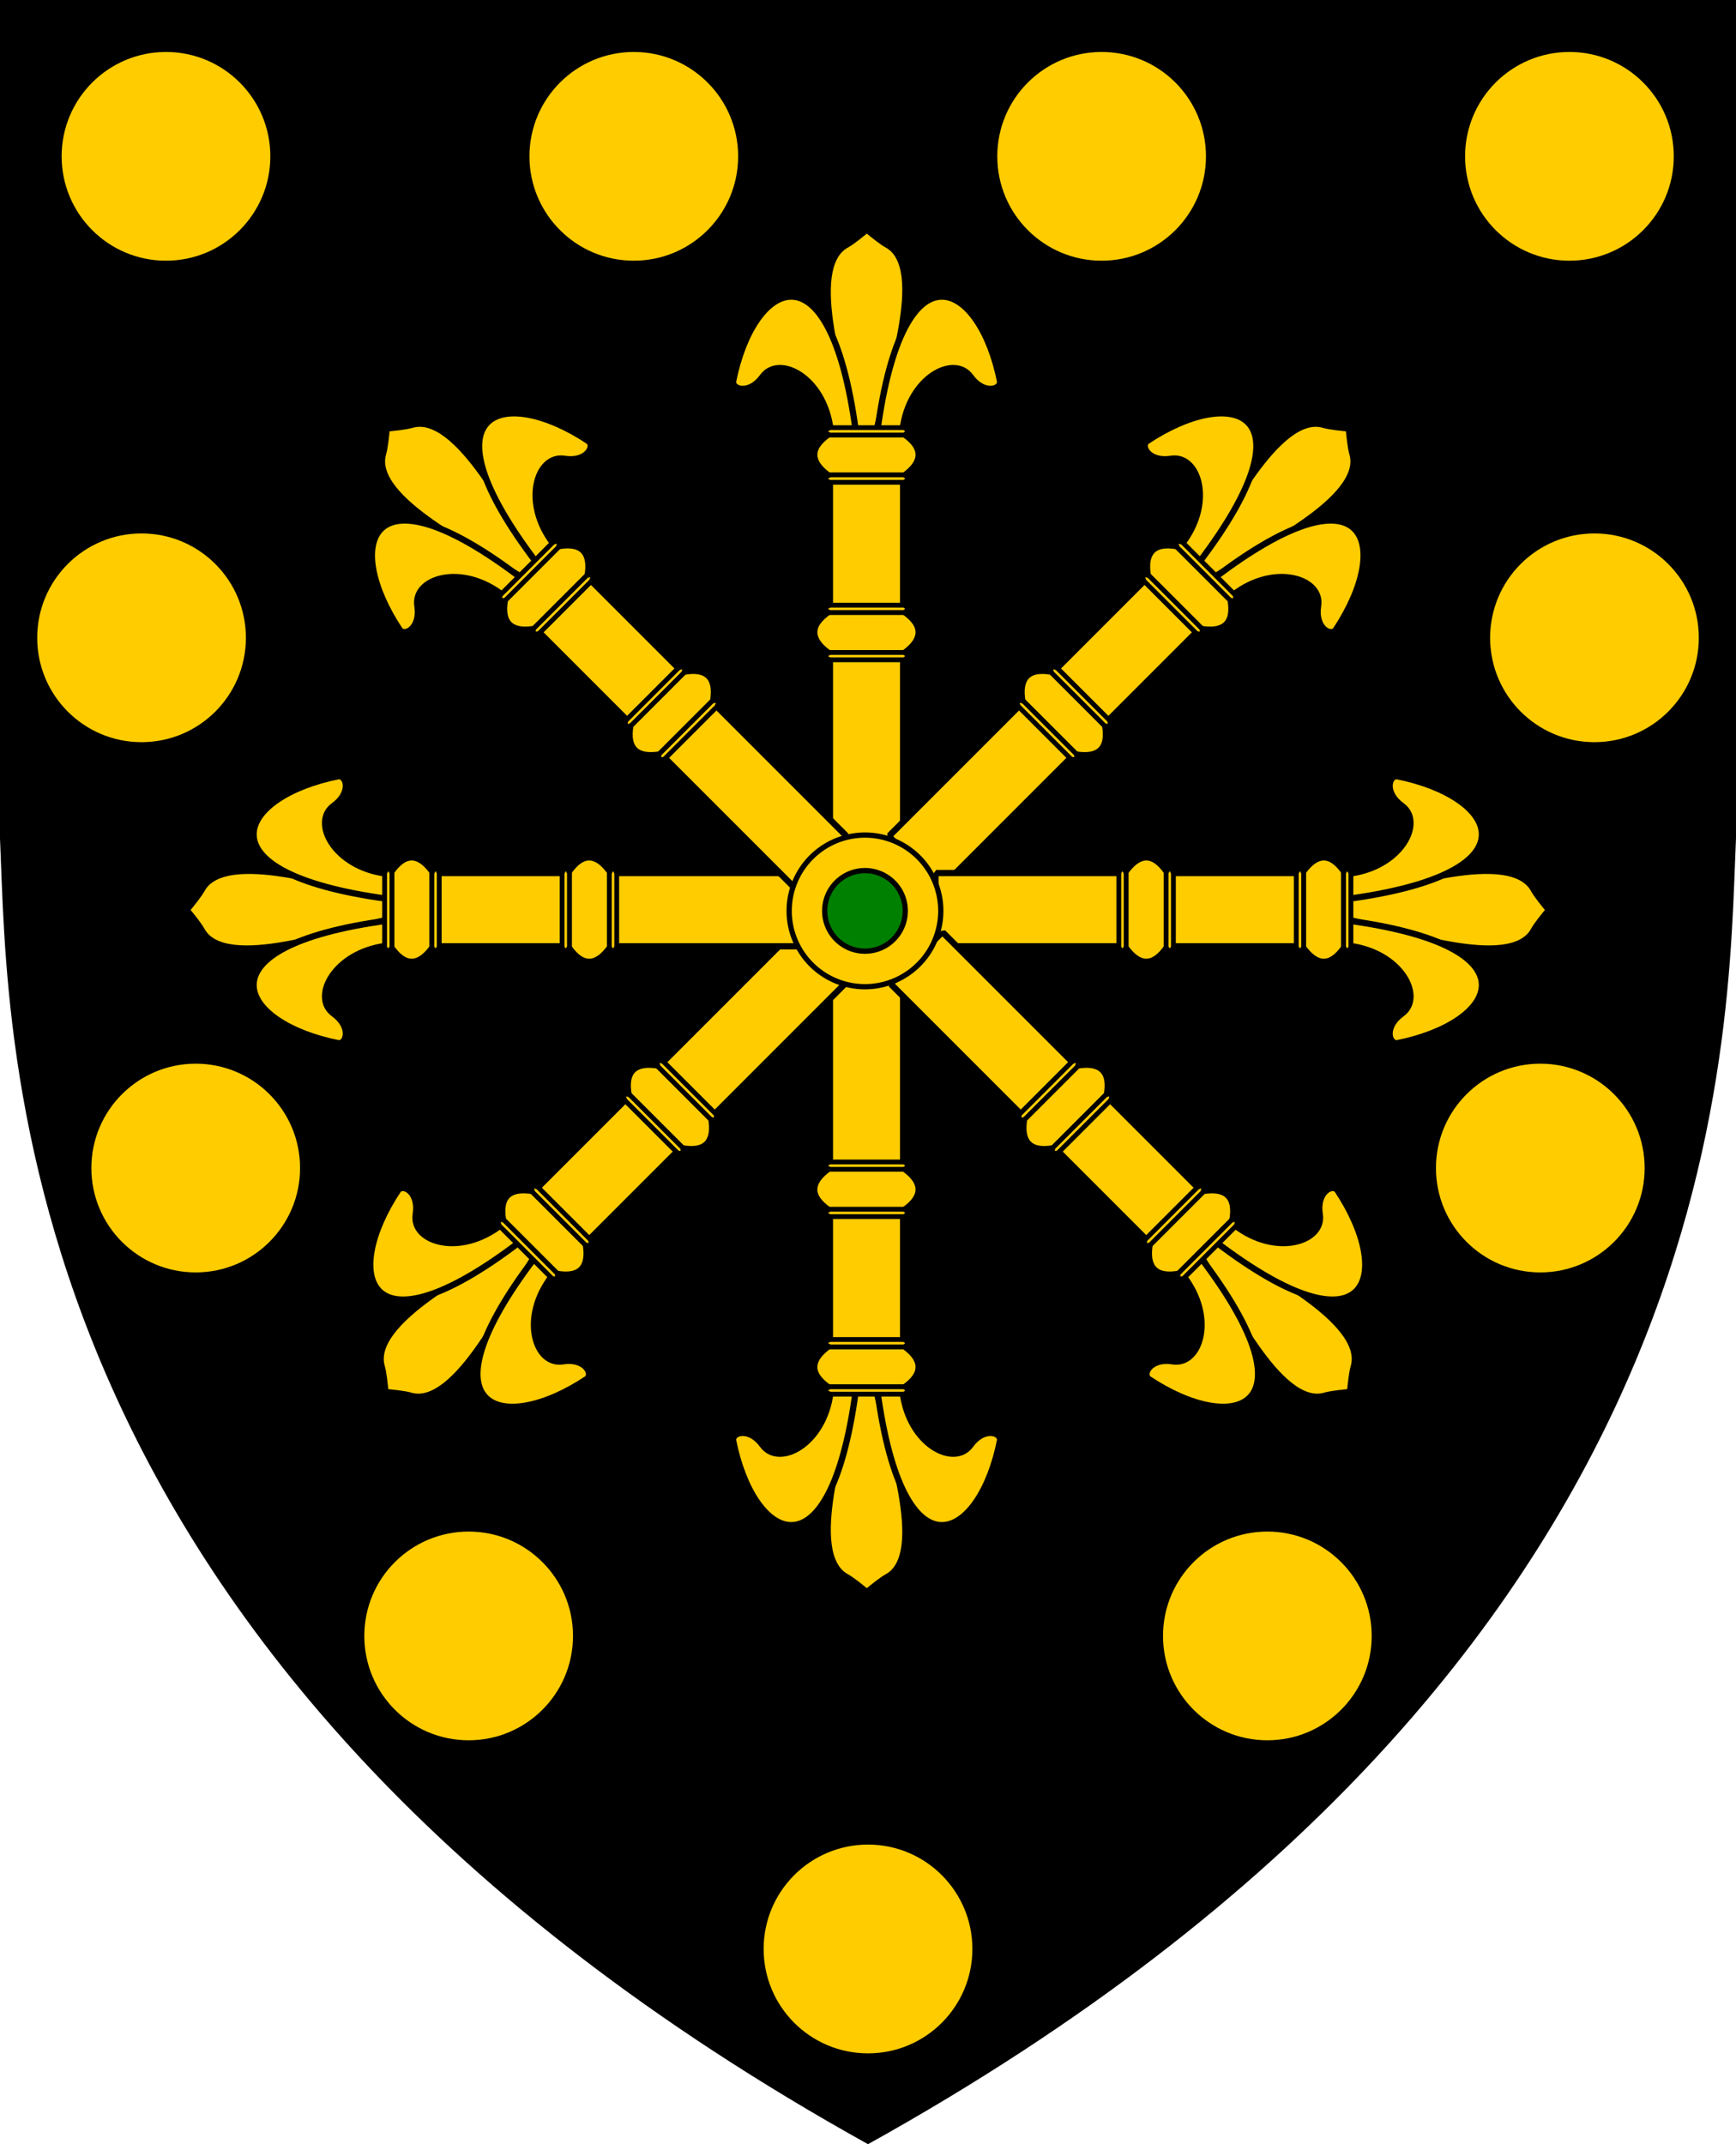 <?xml version="1.0" encoding="UTF-8" standalone="no"?>
<svg
   id="svg9995"
   version="1.1"
   viewBox="0 0 105.833 130.694"
   height="493.963"
   width="400"
   xmlns="http://www.w3.org/2000/svg"
   xmlns:svg="http://www.w3.org/2000/svg"
   xmlns:rdf="http://www.w3.org/1999/02/22-rdf-syntax-ns#"
   xmlns:cc="http://creativecommons.org/ns#"
   xmlns:dc="http://purl.org/dc/elements/1.1/">
  <defs
     id="defs9989">
    <clipPath
       id="clipPath3746-4-70-4-8"
       clipPathUnits="userSpaceOnUse">
      <path
         id="path3748-5-3-2-6"
         d="m 573.844,487.73 v -54.472 h -56.329 -56.329 v 54.472 c 0.588,13.18 -0.138,53.482 56.329,84.94 56.467,-31.458 55.741,-71.76 56.329,-84.94 z"
         style="fill:#000000;fill-opacity:1;stroke:#000000;stroke-width:0.289px;stroke-linecap:butt;stroke-linejoin:miter;stroke-miterlimit:4;stroke-dasharray:none;stroke-opacity:1" />
    </clipPath>
  </defs>
  <g
     style="fill:#008000;fill-opacity:1;stroke-width:4;stroke-miterlimit:4;stroke-dasharray:none"
     transform="matrix(0.136,0,0,0.136,221.501,-432.413)"
     id="g38728-0-6-3" />
  <g
     style="fill:none;fill-opacity:1;stroke-width:1.95;stroke-miterlimit:4;stroke-dasharray:none"
     transform="matrix(0.136,0,0,0.136,221.501,-432.413)"
     id="g38728-0-6-3-0" />
  <g
     id="g3744-0-0-0-8-1"
     clip-path="url(#clipPath3746-4-70-4-8)"
     transform="matrix(0.937,0,0,0.936,-421.927,-407.291)"
     style="fill:#000000;fill-opacity:1;stroke-width:0.322;stroke-miterlimit:4;stroke-dasharray:none" />
  <g
     id="g8"
     transform="translate(9.357,-1.72)">
    <g
       id="g15">
      <path
         style="fill:#000000;fill-opacity:1;stroke:#000000;stroke-width:0.301;stroke-linecap:butt;stroke-linejoin:miter;stroke-miterlimit:4;stroke-dasharray:none;stroke-opacity:1"
         d="M -9.207,52.81 V 1.87 l 52.766,-5e-7 52.766,-5e-7 V 52.81 C 95.776,65.135 96.455,102.824 43.56,132.242 -9.336,102.824 -8.657,65.135 -9.207,52.81 Z"
         id="path9823-6-6-1-7-4" />
      <circle
         style="fill:#ffcc00;stroke:none;stroke-width:1.337;stroke-linejoin:bevel"
         id="path1-96"
         cx="43.56"
         cy="120.515"
         r="6.363" />
      <g
         id="g14">
        <g
           id="g7"
           transform="matrix(1.139,0,0,1.139,-9.103,-0.111)">
          <circle
             style="fill:#ffcc00;stroke:none;stroke-width:1.174;stroke-linejoin:bevel"
             id="path1-3"
             cx="85.119"
             cy="35.739"
             r="5.585" />
          <circle
             style="fill:#ffcc00;stroke:none;stroke-width:1.174;stroke-linejoin:bevel"
             id="path1-7"
             cx="82.22"
             cy="64.115"
             r="5.585" />
          <circle
             style="fill:#ffcc00;stroke:none;stroke-width:1.174;stroke-linejoin:bevel"
             id="path1-37"
             cx="67.611"
             cy="89.153"
             r="5.585" />
        </g>
        <g
           id="g7-1"
           transform="matrix(-1.139,0,0,1.139,96.223,-0.111)">
          <circle
             style="fill:#ffcc00;stroke:none;stroke-width:1.174;stroke-linejoin:bevel"
             id="path1-3-7"
             cx="85.119"
             cy="35.739"
             r="5.585" />
          <circle
             style="fill:#ffcc00;stroke:none;stroke-width:1.174;stroke-linejoin:bevel"
             id="path1-7-6"
             cx="82.22"
             cy="64.115"
             r="5.585" />
          <circle
             style="fill:#ffcc00;stroke:none;stroke-width:1.174;stroke-linejoin:bevel"
             id="path1-37-2"
             cx="67.611"
             cy="89.153"
             r="5.585" />
        </g>
      </g>
      <g
         id="g9"
         transform="matrix(1.139,0,0,1.139,-9.507,1.244)">
        <circle
           style="fill:#ffcc00;stroke:none;stroke-width:1.174;stroke-linejoin:bevel"
           id="path1"
           cx="9.016"
           cy="8.784"
           r="5.585" />
        <circle
           style="fill:#ffcc00;stroke:none;stroke-width:1.174;stroke-linejoin:bevel"
           id="path1-9"
           cx="34.055"
           cy="8.784"
           r="5.585" />
        <circle
           style="fill:#ffcc00;stroke:none;stroke-width:1.174;stroke-linejoin:bevel"
           id="path1-2"
           cx="59.095"
           cy="8.784"
           r="5.585" />
        <circle
           style="fill:#ffcc00;stroke:none;stroke-width:1.174;stroke-linejoin:bevel"
           id="path1-0"
           cx="84.134"
           cy="8.784"
           r="5.585" />
      </g>
      <g
         id="g13"
         transform="matrix(0.956,0,0,0.956,2.365,2.499)">
        <g
           id="g12">
          <g
             id="g11"
             transform="translate(-0.623)">
            <g
               id="g10-1"
               style="fill:#ffcc00;stroke:#000000"
               transform="matrix(0.371,0,0,-0.277,-150.212,31.4)">
              <path
                 style="fill:#ffcc00;stroke:#000000;stroke-width:1.303;stroke-linejoin:bevel"
                 d="m 520.397,16.859 c -1.919,11.606 -8.657,37.713 -1.549,42.967 1,0.739 2.449,2.332 3.66,3.665 1.211,-1.333 2.66,-2.925 3.66,-3.665 7.107,-5.254 -0.03,-31.361 -1.949,-42.967 l -1.91,0.111 z"
                 id="path4-1-0-2" />
              <g
                 id="g12-0-0"
                 style="fill:#ffcc00;stroke:#000000"
                 transform="matrix(0.996,0,0,-1.472,117.311,-56.573)">
                <path
                   style="fill:#ffcc00;stroke:#000000;stroke-width:1.076;stroke-linejoin:bevel"
                   d="m 408.656,-50.108 c 4.491,-30.02 17.716,-23.428 21.174,-7.651 0.029,1.396 -2.905,2.001 -5.081,-0.717 -2.833,-3.54 -10.63,0.047 -11.746,8.224 z"
                   id="path4-6-4" />
                <path
                   style="fill:#ffcc00;stroke:#000000;stroke-width:1.076;stroke-linejoin:bevel"
                   d="m 404.907,-50.108 c -4.491,-30.02 -17.716,-23.428 -21.174,-7.651 -0.029,1.396 2.905,2.001 5.081,-0.717 2.833,-3.54 10.63,0.047 11.746,8.224 z"
                   id="path4-66-09-4" />
              </g>
              <path
                 id="rect1-1-95"
                 style="fill:#ffcc00;stroke:#000000;stroke-width:1.076;stroke-linejoin:bevel"
                 d="m 528.752,16.457 h -12.589 v -94.063 h 12.589 z" />
              <g
                 id="g4-80-0"
                 transform="matrix(-1.159,0,0,-0.999,598.267,51.341)"
                 style="fill:#ffcc00;stroke:#000000;stroke-width:1">
                <g
                   id="g2-8-8"
                   transform="matrix(0.999,0,0,1.218,-92.369,-33.239)"
                   style="fill:#ffcc00;stroke:#000000;stroke-width:0.907">
                  <path
                     id="rect1-6-34-5"
                     style="fill:#ffcc00;stroke:#000000;stroke-width:0.907;stroke-linejoin:bevel"
                     d="m 163.558,63.767 c 2.575,-2.365 3.091,-4.867 0,-7.609 h -5.611 -5.611 c -3.091,2.742 -2.575,5.244 0,7.609 h 5.611 z" />
                  <path
                     id="rect1-6-7-6-23"
                     style="fill:#ffcc00;stroke:#000000;stroke-width:0.907;stroke-linejoin:bevel"
                     d="m 163.404,56.192 c 0.762,-0.358 1.13,-0.812 0,-1.389 h -5.528 -5.528 c -0.388,0.183 -1.072,0.783 0,1.389 h 5.528 z" />
                  <path
                     id="rect1-6-7-0-71-6"
                     style="fill:#ffcc00;stroke:#000000;stroke-width:0.907;stroke-linejoin:bevel"
                     d="m 163.404,65.137 c 0.762,-0.358 1.13,-0.812 0,-1.389 h -5.528 -5.528 c -0.388,0.183 -1.072,0.783 0,1.389 h 5.528 z" />
                </g>
              </g>
              <g
                 id="g5-9-2"
                 transform="matrix(-1.159,0,0,-0.999,598.776,51.341)"
                 style="fill:#ffcc00;stroke:#000000;stroke-width:1">
                <g
                   id="g3-5-3"
                   transform="matrix(0.999,0,0,1.218,-91.93,7.662)"
                   style="fill:#ffcc00;stroke:#000000;stroke-width:0.907">
                  <path
                     id="rect1-6-4-39-3"
                     style="fill:#ffcc00;stroke:#000000;stroke-width:0.907;stroke-linejoin:bevel"
                     d="m 163.558,63.767 c 2.575,-2.365 3.091,-4.867 0,-7.609 h -5.611 -5.611 c -3.091,2.742 -2.575,5.244 0,7.609 h 5.611 z" />
                  <path
                     id="rect1-6-7-7-77-4"
                     style="fill:#ffcc00;stroke:#000000;stroke-width:0.907;stroke-linejoin:bevel"
                     d="m 163.404,56.192 c 0.762,-0.358 1.13,-0.812 0,-1.389 h -5.528 -5.528 c -0.388,0.183 -1.072,0.783 0,1.389 h 5.528 z" />
                  <path
                     id="rect1-6-7-0-9-8-7"
                     style="fill:#ffcc00;stroke:#000000;stroke-width:0.907;stroke-linejoin:bevel"
                     d="m 163.404,65.137 c 0.762,-0.358 1.13,-0.812 0,-1.389 h -5.528 -5.528 c -0.388,0.183 -1.072,0.783 0,1.389 h 5.528 z" />
                </g>
              </g>
            </g>
            <g
               id="g10"
               transform="matrix(0.371,0,0,0.277,-150.212,83.124)"
               style="fill:#ffcc00;stroke:#000000">
              <path
                 style="fill:#ffcc00;stroke:#000000;stroke-width:1.303;stroke-linejoin:bevel"
                 d="m 520.397,16.859 c -1.919,11.606 -8.657,37.713 -1.549,42.967 1,0.739 2.449,2.332 3.66,3.665 1.211,-1.333 2.66,-2.925 3.66,-3.665 7.107,-5.254 -0.03,-31.361 -1.949,-42.967 l -1.91,0.111 z"
                 id="path4-1-0" />
              <g
                 id="g12-0"
                 style="fill:#ffcc00;stroke:#000000"
                 transform="matrix(0.996,0,0,-1.472,117.311,-56.573)">
                <path
                   style="fill:#ffcc00;stroke:#000000;stroke-width:1.076;stroke-linejoin:bevel"
                   d="m 408.656,-50.108 c 4.491,-30.02 17.716,-23.428 21.174,-7.651 0.029,1.396 -2.905,2.001 -5.081,-0.717 -2.833,-3.54 -10.63,0.047 -11.746,8.224 z"
                   id="path4-6" />
                <path
                   style="fill:#ffcc00;stroke:#000000;stroke-width:1.076;stroke-linejoin:bevel"
                   d="m 404.907,-50.108 c -4.491,-30.02 -17.716,-23.428 -21.174,-7.651 -0.029,1.396 2.905,2.001 5.081,-0.717 2.833,-3.54 10.63,0.047 11.746,8.224 z"
                   id="path4-66-09" />
              </g>
              <path
                 id="rect1-1"
                 style="fill:#ffcc00;stroke:#000000;stroke-width:1.076;stroke-linejoin:bevel"
                 d="m 528.752,16.457 h -12.589 v -94.063 h 12.589 z" />
              <g
                 id="g4-80"
                 transform="matrix(-1.159,0,0,-0.999,598.267,51.341)"
                 style="fill:#ffcc00;stroke:#000000;stroke-width:1">
                <g
                   id="g2-8"
                   transform="matrix(0.999,0,0,1.218,-92.369,-33.239)"
                   style="fill:#ffcc00;stroke:#000000;stroke-width:0.907">
                  <path
                     id="rect1-6-34"
                     style="fill:#ffcc00;stroke:#000000;stroke-width:0.907;stroke-linejoin:bevel"
                     d="m 163.558,63.767 c 2.575,-2.365 3.091,-4.867 0,-7.609 h -5.611 -5.611 c -3.091,2.742 -2.575,5.244 0,7.609 h 5.611 z" />
                  <path
                     id="rect1-6-7-6"
                     style="fill:#ffcc00;stroke:#000000;stroke-width:0.907;stroke-linejoin:bevel"
                     d="m 163.404,56.192 c 0.762,-0.358 1.13,-0.812 0,-1.389 h -5.528 -5.528 c -0.388,0.183 -1.072,0.783 0,1.389 h 5.528 z" />
                  <path
                     id="rect1-6-7-0-71"
                     style="fill:#ffcc00;stroke:#000000;stroke-width:0.907;stroke-linejoin:bevel"
                     d="m 163.404,65.137 c 0.762,-0.358 1.13,-0.812 0,-1.389 h -5.528 -5.528 c -0.388,0.183 -1.072,0.783 0,1.389 h 5.528 z" />
                </g>
              </g>
              <g
                 id="g5-9"
                 transform="matrix(-1.159,0,0,-0.999,598.776,51.341)"
                 style="fill:#ffcc00;stroke:#000000;stroke-width:1">
                <g
                   id="g3-5"
                   transform="matrix(0.999,0,0,1.218,-91.93,7.662)"
                   style="fill:#ffcc00;stroke:#000000;stroke-width:0.907">
                  <path
                     id="rect1-6-4-39"
                     style="fill:#ffcc00;stroke:#000000;stroke-width:0.907;stroke-linejoin:bevel"
                     d="m 163.558,63.767 c 2.575,-2.365 3.091,-4.867 0,-7.609 h -5.611 -5.611 c -3.091,2.742 -2.575,5.244 0,7.609 h 5.611 z" />
                  <path
                     id="rect1-6-7-7-77"
                     style="fill:#ffcc00;stroke:#000000;stroke-width:0.907;stroke-linejoin:bevel"
                     d="m 163.404,56.192 c 0.762,-0.358 1.13,-0.812 0,-1.389 h -5.528 -5.528 c -0.388,0.183 -1.072,0.783 0,1.389 h 5.528 z" />
                  <path
                     id="rect1-6-7-0-9-8"
                     style="fill:#ffcc00;stroke:#000000;stroke-width:0.907;stroke-linejoin:bevel"
                     d="m 163.404,65.137 c 0.762,-0.358 1.13,-0.812 0,-1.389 h -5.528 -5.528 c -0.388,0.183 -1.072,0.783 0,1.389 h 5.528 z" />
                </g>
              </g>
            </g>
          </g>
          <g
             id="g11-0"
             transform="rotate(45,43.386,56.51)">
            <g
               id="g10-1-6"
               style="fill:#ffcc00;stroke:#000000"
               transform="matrix(0.371,0,0,-0.277,-150.212,31.4)">
              <path
                 style="fill:#ffcc00;stroke:#000000;stroke-width:1.303;stroke-linejoin:bevel"
                 d="m 520.397,16.859 c -1.919,11.606 -8.657,37.713 -1.549,42.967 1,0.739 2.449,2.332 3.66,3.665 1.211,-1.333 2.66,-2.925 3.66,-3.665 7.107,-5.254 -0.03,-31.361 -1.949,-42.967 l -1.91,0.111 z"
                 id="path4-1-0-2-8" />
              <g
                 id="g12-0-0-9"
                 style="fill:#ffcc00;stroke:#000000"
                 transform="matrix(0.996,0,0,-1.472,117.311,-56.573)">
                <path
                   style="fill:#ffcc00;stroke:#000000;stroke-width:1.076;stroke-linejoin:bevel"
                   d="m 408.656,-50.108 c 4.491,-30.02 17.716,-23.428 21.174,-7.651 0.029,1.396 -2.905,2.001 -5.081,-0.717 -2.833,-3.54 -10.63,0.047 -11.746,8.224 z"
                   id="path4-6-4-9" />
                <path
                   style="fill:#ffcc00;stroke:#000000;stroke-width:1.076;stroke-linejoin:bevel"
                   d="m 404.907,-50.108 c -4.491,-30.02 -17.716,-23.428 -21.174,-7.651 -0.029,1.396 2.905,2.001 5.081,-0.717 2.833,-3.54 10.63,0.047 11.746,8.224 z"
                   id="path4-66-09-4-0" />
              </g>
              <path
                 id="rect1-1-95-9"
                 style="fill:#ffcc00;stroke:#000000;stroke-width:1.076;stroke-linejoin:bevel"
                 d="m 528.752,16.457 h -12.589 v -94.063 h 12.589 z" />
              <g
                 id="g4-80-0-4"
                 transform="matrix(-1.159,0,0,-0.999,598.267,51.341)"
                 style="fill:#ffcc00;stroke:#000000;stroke-width:1">
                <g
                   id="g2-8-8-3"
                   transform="matrix(0.999,0,0,1.218,-92.369,-33.239)"
                   style="fill:#ffcc00;stroke:#000000;stroke-width:0.907">
                  <path
                     id="rect1-6-34-5-6"
                     style="fill:#ffcc00;stroke:#000000;stroke-width:0.907;stroke-linejoin:bevel"
                     d="m 163.558,63.767 c 2.575,-2.365 3.091,-4.867 0,-7.609 h -5.611 -5.611 c -3.091,2.742 -2.575,5.244 0,7.609 h 5.611 z" />
                  <path
                     id="rect1-6-7-6-23-0"
                     style="fill:#ffcc00;stroke:#000000;stroke-width:0.907;stroke-linejoin:bevel"
                     d="m 163.404,56.192 c 0.762,-0.358 1.13,-0.812 0,-1.389 h -5.528 -5.528 c -0.388,0.183 -1.072,0.783 0,1.389 h 5.528 z" />
                  <path
                     id="rect1-6-7-0-71-6-0"
                     style="fill:#ffcc00;stroke:#000000;stroke-width:0.907;stroke-linejoin:bevel"
                     d="m 163.404,65.137 c 0.762,-0.358 1.13,-0.812 0,-1.389 h -5.528 -5.528 c -0.388,0.183 -1.072,0.783 0,1.389 h 5.528 z" />
                </g>
              </g>
              <g
                 id="g5-9-2-0"
                 transform="matrix(-1.159,0,0,-0.999,598.776,51.341)"
                 style="fill:#ffcc00;stroke:#000000;stroke-width:1">
                <g
                   id="g3-5-3-0"
                   transform="matrix(0.999,0,0,1.218,-91.93,7.662)"
                   style="fill:#ffcc00;stroke:#000000;stroke-width:0.907">
                  <path
                     id="rect1-6-4-39-3-4"
                     style="fill:#ffcc00;stroke:#000000;stroke-width:0.907;stroke-linejoin:bevel"
                     d="m 163.558,63.767 c 2.575,-2.365 3.091,-4.867 0,-7.609 h -5.611 -5.611 c -3.091,2.742 -2.575,5.244 0,7.609 h 5.611 z" />
                  <path
                     id="rect1-6-7-7-77-4-6"
                     style="fill:#ffcc00;stroke:#000000;stroke-width:0.907;stroke-linejoin:bevel"
                     d="m 163.404,56.192 c 0.762,-0.358 1.13,-0.812 0,-1.389 h -5.528 -5.528 c -0.388,0.183 -1.072,0.783 0,1.389 h 5.528 z" />
                  <path
                     id="rect1-6-7-0-9-8-7-9"
                     style="fill:#ffcc00;stroke:#000000;stroke-width:0.907;stroke-linejoin:bevel"
                     d="m 163.404,65.137 c 0.762,-0.358 1.13,-0.812 0,-1.389 h -5.528 -5.528 c -0.388,0.183 -1.072,0.783 0,1.389 h 5.528 z" />
                </g>
              </g>
            </g>
            <g
               id="g10-7"
               transform="matrix(0.371,0,0,0.277,-150.212,83.124)"
               style="fill:#ffcc00;stroke:#000000">
              <path
                 style="fill:#ffcc00;stroke:#000000;stroke-width:1.303;stroke-linejoin:bevel"
                 d="m 520.397,16.859 c -1.919,11.606 -8.657,37.713 -1.549,42.967 1,0.739 2.449,2.332 3.66,3.665 1.211,-1.333 2.66,-2.925 3.66,-3.665 7.107,-5.254 -0.03,-31.361 -1.949,-42.967 l -1.91,0.111 z"
                 id="path4-1-0-29" />
              <g
                 id="g12-0-1"
                 style="fill:#ffcc00;stroke:#000000"
                 transform="matrix(0.996,0,0,-1.472,117.311,-56.573)">
                <path
                   style="fill:#ffcc00;stroke:#000000;stroke-width:1.076;stroke-linejoin:bevel"
                   d="m 408.656,-50.108 c 4.491,-30.02 17.716,-23.428 21.174,-7.651 0.029,1.396 -2.905,2.001 -5.081,-0.717 -2.833,-3.54 -10.63,0.047 -11.746,8.224 z"
                   id="path4-6-6" />
                <path
                   style="fill:#ffcc00;stroke:#000000;stroke-width:1.076;stroke-linejoin:bevel"
                   d="m 404.907,-50.108 c -4.491,-30.02 -17.716,-23.428 -21.174,-7.651 -0.029,1.396 2.905,2.001 5.081,-0.717 2.833,-3.54 10.63,0.047 11.746,8.224 z"
                   id="path4-66-09-5" />
              </g>
              <path
                 id="rect1-1-0"
                 style="fill:#ffcc00;stroke:#000000;stroke-width:1.076;stroke-linejoin:bevel"
                 d="m 528.752,16.457 h -12.589 v -94.063 h 12.589 z" />
              <g
                 id="g4-80-2"
                 transform="matrix(-1.159,0,0,-0.999,598.267,51.341)"
                 style="fill:#ffcc00;stroke:#000000;stroke-width:1">
                <g
                   id="g2-8-3"
                   transform="matrix(0.999,0,0,1.218,-92.369,-33.239)"
                   style="fill:#ffcc00;stroke:#000000;stroke-width:0.907">
                  <path
                     id="rect1-6-34-3"
                     style="fill:#ffcc00;stroke:#000000;stroke-width:0.907;stroke-linejoin:bevel"
                     d="m 163.558,63.767 c 2.575,-2.365 3.091,-4.867 0,-7.609 h -5.611 -5.611 c -3.091,2.742 -2.575,5.244 0,7.609 h 5.611 z" />
                  <path
                     id="rect1-6-7-6-4"
                     style="fill:#ffcc00;stroke:#000000;stroke-width:0.907;stroke-linejoin:bevel"
                     d="m 163.404,56.192 c 0.762,-0.358 1.13,-0.812 0,-1.389 h -5.528 -5.528 c -0.388,0.183 -1.072,0.783 0,1.389 h 5.528 z" />
                  <path
                     id="rect1-6-7-0-71-7"
                     style="fill:#ffcc00;stroke:#000000;stroke-width:0.907;stroke-linejoin:bevel"
                     d="m 163.404,65.137 c 0.762,-0.358 1.13,-0.812 0,-1.389 h -5.528 -5.528 c -0.388,0.183 -1.072,0.783 0,1.389 h 5.528 z" />
                </g>
              </g>
              <g
                 id="g5-9-3"
                 transform="matrix(-1.159,0,0,-0.999,598.776,51.341)"
                 style="fill:#ffcc00;stroke:#000000;stroke-width:1">
                <g
                   id="g3-5-32"
                   transform="matrix(0.999,0,0,1.218,-91.93,7.662)"
                   style="fill:#ffcc00;stroke:#000000;stroke-width:0.907">
                  <path
                     id="rect1-6-4-39-2"
                     style="fill:#ffcc00;stroke:#000000;stroke-width:0.907;stroke-linejoin:bevel"
                     d="m 163.558,63.767 c 2.575,-2.365 3.091,-4.867 0,-7.609 h -5.611 -5.611 c -3.091,2.742 -2.575,5.244 0,7.609 h 5.611 z" />
                  <path
                     id="rect1-6-7-7-77-5"
                     style="fill:#ffcc00;stroke:#000000;stroke-width:0.907;stroke-linejoin:bevel"
                     d="m 163.404,56.192 c 0.762,-0.358 1.13,-0.812 0,-1.389 h -5.528 -5.528 c -0.388,0.183 -1.072,0.783 0,1.389 h 5.528 z" />
                  <path
                     id="rect1-6-7-0-9-8-6"
                     style="fill:#ffcc00;stroke:#000000;stroke-width:0.907;stroke-linejoin:bevel"
                     d="m 163.404,65.137 c 0.762,-0.358 1.13,-0.812 0,-1.389 h -5.528 -5.528 c -0.388,0.183 -1.072,0.783 0,1.389 h 5.528 z" />
                </g>
              </g>
            </g>
          </g>
          <g
             id="g11-0-8"
             transform="rotate(90,43.386,56.951)">
            <g
               id="g10-1-6-3"
               style="fill:#ffcc00;stroke:#000000"
               transform="matrix(0.371,0,0,-0.277,-150.212,31.4)">
              <path
                 style="fill:#ffcc00;stroke:#000000;stroke-width:1.303;stroke-linejoin:bevel"
                 d="m 520.397,16.859 c -1.919,11.606 -8.657,37.713 -1.549,42.967 1,0.739 2.449,2.332 3.66,3.665 1.211,-1.333 2.66,-2.925 3.66,-3.665 7.107,-5.254 -0.03,-31.361 -1.949,-42.967 l -1.91,0.111 z"
                 id="path4-1-0-2-8-7" />
              <g
                 id="g12-0-0-9-7"
                 style="fill:#ffcc00;stroke:#000000"
                 transform="matrix(0.996,0,0,-1.472,117.311,-56.573)">
                <path
                   style="fill:#ffcc00;stroke:#000000;stroke-width:1.076;stroke-linejoin:bevel"
                   d="m 408.656,-50.108 c 4.491,-30.02 17.716,-23.428 21.174,-7.651 0.029,1.396 -2.905,2.001 -5.081,-0.717 -2.833,-3.54 -10.63,0.047 -11.746,8.224 z"
                   id="path4-6-4-9-3" />
                <path
                   style="fill:#ffcc00;stroke:#000000;stroke-width:1.076;stroke-linejoin:bevel"
                   d="m 404.907,-50.108 c -4.491,-30.02 -17.716,-23.428 -21.174,-7.651 -0.029,1.396 2.905,2.001 5.081,-0.717 2.833,-3.54 10.63,0.047 11.746,8.224 z"
                   id="path4-66-09-4-0-3" />
              </g>
              <path
                 id="rect1-1-95-9-9"
                 style="fill:#ffcc00;stroke:#000000;stroke-width:1.076;stroke-linejoin:bevel"
                 d="m 528.752,16.457 h -12.589 v -94.063 h 12.589 z" />
              <g
                 id="g4-80-0-4-3"
                 transform="matrix(-1.159,0,0,-0.999,598.267,51.341)"
                 style="fill:#ffcc00;stroke:#000000;stroke-width:1">
                <g
                   id="g2-8-8-3-4"
                   transform="matrix(0.999,0,0,1.218,-92.369,-33.239)"
                   style="fill:#ffcc00;stroke:#000000;stroke-width:0.907">
                  <path
                     id="rect1-6-34-5-6-2"
                     style="fill:#ffcc00;stroke:#000000;stroke-width:0.907;stroke-linejoin:bevel"
                     d="m 163.558,63.767 c 2.575,-2.365 3.091,-4.867 0,-7.609 h -5.611 -5.611 c -3.091,2.742 -2.575,5.244 0,7.609 h 5.611 z" />
                  <path
                     id="rect1-6-7-6-23-0-9"
                     style="fill:#ffcc00;stroke:#000000;stroke-width:0.907;stroke-linejoin:bevel"
                     d="m 163.404,56.192 c 0.762,-0.358 1.13,-0.812 0,-1.389 h -5.528 -5.528 c -0.388,0.183 -1.072,0.783 0,1.389 h 5.528 z" />
                  <path
                     id="rect1-6-7-0-71-6-0-6"
                     style="fill:#ffcc00;stroke:#000000;stroke-width:0.907;stroke-linejoin:bevel"
                     d="m 163.404,65.137 c 0.762,-0.358 1.13,-0.812 0,-1.389 h -5.528 -5.528 c -0.388,0.183 -1.072,0.783 0,1.389 h 5.528 z" />
                </g>
              </g>
              <g
                 id="g5-9-2-0-0"
                 transform="matrix(-1.159,0,0,-0.999,598.776,51.341)"
                 style="fill:#ffcc00;stroke:#000000;stroke-width:1">
                <g
                   id="g3-5-3-0-1"
                   transform="matrix(0.999,0,0,1.218,-91.93,7.662)"
                   style="fill:#ffcc00;stroke:#000000;stroke-width:0.907">
                  <path
                     id="rect1-6-4-39-3-4-3"
                     style="fill:#ffcc00;stroke:#000000;stroke-width:0.907;stroke-linejoin:bevel"
                     d="m 163.558,63.767 c 2.575,-2.365 3.091,-4.867 0,-7.609 h -5.611 -5.611 c -3.091,2.742 -2.575,5.244 0,7.609 h 5.611 z" />
                  <path
                     id="rect1-6-7-7-77-4-6-1"
                     style="fill:#ffcc00;stroke:#000000;stroke-width:0.907;stroke-linejoin:bevel"
                     d="m 163.404,56.192 c 0.762,-0.358 1.13,-0.812 0,-1.389 h -5.528 -5.528 c -0.388,0.183 -1.072,0.783 0,1.389 h 5.528 z" />
                  <path
                     id="rect1-6-7-0-9-8-7-9-2"
                     style="fill:#ffcc00;stroke:#000000;stroke-width:0.907;stroke-linejoin:bevel"
                     d="m 163.404,65.137 c 0.762,-0.358 1.13,-0.812 0,-1.389 h -5.528 -5.528 c -0.388,0.183 -1.072,0.783 0,1.389 h 5.528 z" />
                </g>
              </g>
            </g>
            <g
               id="g10-7-6"
               transform="matrix(0.371,0,0,0.277,-150.212,83.124)"
               style="fill:#ffcc00;stroke:#000000">
              <path
                 style="fill:#ffcc00;stroke:#000000;stroke-width:1.303;stroke-linejoin:bevel"
                 d="m 520.397,16.859 c -1.919,11.606 -8.657,37.713 -1.549,42.967 1,0.739 2.449,2.332 3.66,3.665 1.211,-1.333 2.66,-2.925 3.66,-3.665 7.107,-5.254 -0.03,-31.361 -1.949,-42.967 l -1.91,0.111 z"
                 id="path4-1-0-29-2" />
              <g
                 id="g12-0-1-7"
                 style="fill:#ffcc00;stroke:#000000"
                 transform="matrix(0.996,0,0,-1.472,117.311,-56.573)">
                <path
                   style="fill:#ffcc00;stroke:#000000;stroke-width:1.076;stroke-linejoin:bevel"
                   d="m 408.656,-50.108 c 4.491,-30.02 17.716,-23.428 21.174,-7.651 0.029,1.396 -2.905,2.001 -5.081,-0.717 -2.833,-3.54 -10.63,0.047 -11.746,8.224 z"
                   id="path4-6-6-2" />
                <path
                   style="fill:#ffcc00;stroke:#000000;stroke-width:1.076;stroke-linejoin:bevel"
                   d="m 404.907,-50.108 c -4.491,-30.02 -17.716,-23.428 -21.174,-7.651 -0.029,1.396 2.905,2.001 5.081,-0.717 2.833,-3.54 10.63,0.047 11.746,8.224 z"
                   id="path4-66-09-5-8" />
              </g>
              <path
                 id="rect1-1-0-5"
                 style="fill:#ffcc00;stroke:#000000;stroke-width:1.076;stroke-linejoin:bevel"
                 d="m 528.752,16.457 h -12.589 v -94.063 h 12.589 z" />
              <g
                 id="g4-80-2-4"
                 transform="matrix(-1.159,0,0,-0.999,598.267,51.341)"
                 style="fill:#ffcc00;stroke:#000000;stroke-width:1">
                <g
                   id="g2-8-3-8"
                   transform="matrix(0.999,0,0,1.218,-92.369,-33.239)"
                   style="fill:#ffcc00;stroke:#000000;stroke-width:0.907">
                  <path
                     id="rect1-6-34-3-9"
                     style="fill:#ffcc00;stroke:#000000;stroke-width:0.907;stroke-linejoin:bevel"
                     d="m 163.558,63.767 c 2.575,-2.365 3.091,-4.867 0,-7.609 h -5.611 -5.611 c -3.091,2.742 -2.575,5.244 0,7.609 h 5.611 z" />
                  <path
                     id="rect1-6-7-6-4-4"
                     style="fill:#ffcc00;stroke:#000000;stroke-width:0.907;stroke-linejoin:bevel"
                     d="m 163.404,56.192 c 0.762,-0.358 1.13,-0.812 0,-1.389 h -5.528 -5.528 c -0.388,0.183 -1.072,0.783 0,1.389 h 5.528 z" />
                  <path
                     id="rect1-6-7-0-71-7-7"
                     style="fill:#ffcc00;stroke:#000000;stroke-width:0.907;stroke-linejoin:bevel"
                     d="m 163.404,65.137 c 0.762,-0.358 1.13,-0.812 0,-1.389 h -5.528 -5.528 c -0.388,0.183 -1.072,0.783 0,1.389 h 5.528 z" />
                </g>
              </g>
              <g
                 id="g5-9-3-0"
                 transform="matrix(-1.159,0,0,-0.999,598.776,51.341)"
                 style="fill:#ffcc00;stroke:#000000;stroke-width:1">
                <g
                   id="g3-5-32-0"
                   transform="matrix(0.999,0,0,1.218,-91.93,7.662)"
                   style="fill:#ffcc00;stroke:#000000;stroke-width:0.907">
                  <path
                     id="rect1-6-4-39-2-0"
                     style="fill:#ffcc00;stroke:#000000;stroke-width:0.907;stroke-linejoin:bevel"
                     d="m 163.558,63.767 c 2.575,-2.365 3.091,-4.867 0,-7.609 h -5.611 -5.611 c -3.091,2.742 -2.575,5.244 0,7.609 h 5.611 z" />
                  <path
                     id="rect1-6-7-7-77-5-1"
                     style="fill:#ffcc00;stroke:#000000;stroke-width:0.907;stroke-linejoin:bevel"
                     d="m 163.404,56.192 c 0.762,-0.358 1.13,-0.812 0,-1.389 h -5.528 -5.528 c -0.388,0.183 -1.072,0.783 0,1.389 h 5.528 z" />
                  <path
                     id="rect1-6-7-0-9-8-6-0"
                     style="fill:#ffcc00;stroke:#000000;stroke-width:0.907;stroke-linejoin:bevel"
                     d="m 163.404,65.137 c 0.762,-0.358 1.13,-0.812 0,-1.389 h -5.528 -5.528 c -0.388,0.183 -1.072,0.783 0,1.389 h 5.528 z" />
                </g>
              </g>
            </g>
          </g>
          <g
             id="g11-0-9"
             transform="rotate(135,43.386,57.133)">
            <g
               id="g10-1-6-6"
               style="fill:#ffcc00;stroke:#000000"
               transform="matrix(0.371,0,0,-0.277,-150.212,31.4)">
              <path
                 style="fill:#ffcc00;stroke:#000000;stroke-width:1.303;stroke-linejoin:bevel"
                 d="m 520.397,16.859 c -1.919,11.606 -8.657,37.713 -1.549,42.967 1,0.739 2.449,2.332 3.66,3.665 1.211,-1.333 2.66,-2.925 3.66,-3.665 7.107,-5.254 -0.03,-31.361 -1.949,-42.967 l -1.91,0.111 z"
                 id="path4-1-0-2-8-74" />
              <g
                 id="g12-0-0-9-2"
                 style="fill:#ffcc00;stroke:#000000"
                 transform="matrix(0.996,0,0,-1.472,117.311,-56.573)">
                <path
                   style="fill:#ffcc00;stroke:#000000;stroke-width:1.076;stroke-linejoin:bevel"
                   d="m 408.656,-50.108 c 4.491,-30.02 17.716,-23.428 21.174,-7.651 0.029,1.396 -2.905,2.001 -5.081,-0.717 -2.833,-3.54 -10.63,0.047 -11.746,8.224 z"
                   id="path4-6-4-9-5" />
                <path
                   style="fill:#ffcc00;stroke:#000000;stroke-width:1.076;stroke-linejoin:bevel"
                   d="m 404.907,-50.108 c -4.491,-30.02 -17.716,-23.428 -21.174,-7.651 -0.029,1.396 2.905,2.001 5.081,-0.717 2.833,-3.54 10.63,0.047 11.746,8.224 z"
                   id="path4-66-09-4-0-5" />
              </g>
              <path
                 id="rect1-1-95-9-8"
                 style="fill:#ffcc00;stroke:#000000;stroke-width:1.076;stroke-linejoin:bevel"
                 d="m 528.752,16.457 h -12.589 v -94.063 h 12.589 z" />
              <g
                 id="g4-80-0-4-8"
                 transform="matrix(-1.159,0,0,-0.999,598.267,51.341)"
                 style="fill:#ffcc00;stroke:#000000;stroke-width:1">
                <g
                   id="g2-8-8-3-1"
                   transform="matrix(0.999,0,0,1.218,-92.369,-33.239)"
                   style="fill:#ffcc00;stroke:#000000;stroke-width:0.907">
                  <path
                     id="rect1-6-34-5-6-7"
                     style="fill:#ffcc00;stroke:#000000;stroke-width:0.907;stroke-linejoin:bevel"
                     d="m 163.558,63.767 c 2.575,-2.365 3.091,-4.867 0,-7.609 h -5.611 -5.611 c -3.091,2.742 -2.575,5.244 0,7.609 h 5.611 z" />
                  <path
                     id="rect1-6-7-6-23-0-3"
                     style="fill:#ffcc00;stroke:#000000;stroke-width:0.907;stroke-linejoin:bevel"
                     d="m 163.404,56.192 c 0.762,-0.358 1.13,-0.812 0,-1.389 h -5.528 -5.528 c -0.388,0.183 -1.072,0.783 0,1.389 h 5.528 z" />
                  <path
                     id="rect1-6-7-0-71-6-0-3"
                     style="fill:#ffcc00;stroke:#000000;stroke-width:0.907;stroke-linejoin:bevel"
                     d="m 163.404,65.137 c 0.762,-0.358 1.13,-0.812 0,-1.389 h -5.528 -5.528 c -0.388,0.183 -1.072,0.783 0,1.389 h 5.528 z" />
                </g>
              </g>
              <g
                 id="g5-9-2-0-9"
                 transform="matrix(-1.159,0,0,-0.999,598.776,51.341)"
                 style="fill:#ffcc00;stroke:#000000;stroke-width:1">
                <g
                   id="g3-5-3-0-17"
                   transform="matrix(0.999,0,0,1.218,-91.93,7.662)"
                   style="fill:#ffcc00;stroke:#000000;stroke-width:0.907">
                  <path
                     id="rect1-6-4-39-3-4-6"
                     style="fill:#ffcc00;stroke:#000000;stroke-width:0.907;stroke-linejoin:bevel"
                     d="m 163.558,63.767 c 2.575,-2.365 3.091,-4.867 0,-7.609 h -5.611 -5.611 c -3.091,2.742 -2.575,5.244 0,7.609 h 5.611 z" />
                  <path
                     id="rect1-6-7-7-77-4-6-2"
                     style="fill:#ffcc00;stroke:#000000;stroke-width:0.907;stroke-linejoin:bevel"
                     d="m 163.404,56.192 c 0.762,-0.358 1.13,-0.812 0,-1.389 h -5.528 -5.528 c -0.388,0.183 -1.072,0.783 0,1.389 h 5.528 z" />
                  <path
                     id="rect1-6-7-0-9-8-7-9-5"
                     style="fill:#ffcc00;stroke:#000000;stroke-width:0.907;stroke-linejoin:bevel"
                     d="m 163.404,65.137 c 0.762,-0.358 1.13,-0.812 0,-1.389 h -5.528 -5.528 c -0.388,0.183 -1.072,0.783 0,1.389 h 5.528 z" />
                </g>
              </g>
            </g>
            <g
               id="g10-7-69"
               transform="matrix(0.371,0,0,0.277,-150.212,83.124)"
               style="fill:#ffcc00;stroke:#000000">
              <path
                 style="fill:#ffcc00;stroke:#000000;stroke-width:1.303;stroke-linejoin:bevel"
                 d="m 520.397,16.859 c -1.919,11.606 -8.657,37.713 -1.549,42.967 1,0.739 2.449,2.332 3.66,3.665 1.211,-1.333 2.66,-2.925 3.66,-3.665 7.107,-5.254 -0.03,-31.361 -1.949,-42.967 l -1.91,0.111 z"
                 id="path4-1-0-29-8" />
              <g
                 id="g12-0-1-6"
                 style="fill:#ffcc00;stroke:#000000"
                 transform="matrix(0.996,0,0,-1.472,117.311,-56.573)">
                <path
                   style="fill:#ffcc00;stroke:#000000;stroke-width:1.076;stroke-linejoin:bevel"
                   d="m 408.656,-50.108 c 4.491,-30.02 17.716,-23.428 21.174,-7.651 0.029,1.396 -2.905,2.001 -5.081,-0.717 -2.833,-3.54 -10.63,0.047 -11.746,8.224 z"
                   id="path4-6-6-0" />
                <path
                   style="fill:#ffcc00;stroke:#000000;stroke-width:1.076;stroke-linejoin:bevel"
                   d="m 404.907,-50.108 c -4.491,-30.02 -17.716,-23.428 -21.174,-7.651 -0.029,1.396 2.905,2.001 5.081,-0.717 2.833,-3.54 10.63,0.047 11.746,8.224 z"
                   id="path4-66-09-5-9" />
              </g>
              <path
                 id="rect1-1-0-9"
                 style="fill:#ffcc00;stroke:#000000;stroke-width:1.076;stroke-linejoin:bevel"
                 d="m 528.752,16.457 h -12.589 v -94.063 h 12.589 z" />
              <g
                 id="g4-80-2-44"
                 transform="matrix(-1.159,0,0,-0.999,598.267,51.341)"
                 style="fill:#ffcc00;stroke:#000000;stroke-width:1">
                <g
                   id="g2-8-3-2"
                   transform="matrix(0.999,0,0,1.218,-92.369,-33.239)"
                   style="fill:#ffcc00;stroke:#000000;stroke-width:0.907">
                  <path
                     id="rect1-6-34-3-4"
                     style="fill:#ffcc00;stroke:#000000;stroke-width:0.907;stroke-linejoin:bevel"
                     d="m 163.558,63.767 c 2.575,-2.365 3.091,-4.867 0,-7.609 h -5.611 -5.611 c -3.091,2.742 -2.575,5.244 0,7.609 h 5.611 z" />
                  <path
                     id="rect1-6-7-6-4-3"
                     style="fill:#ffcc00;stroke:#000000;stroke-width:0.907;stroke-linejoin:bevel"
                     d="m 163.404,56.192 c 0.762,-0.358 1.13,-0.812 0,-1.389 h -5.528 -5.528 c -0.388,0.183 -1.072,0.783 0,1.389 h 5.528 z" />
                  <path
                     id="rect1-6-7-0-71-7-5"
                     style="fill:#ffcc00;stroke:#000000;stroke-width:0.907;stroke-linejoin:bevel"
                     d="m 163.404,65.137 c 0.762,-0.358 1.13,-0.812 0,-1.389 h -5.528 -5.528 c -0.388,0.183 -1.072,0.783 0,1.389 h 5.528 z" />
                </g>
              </g>
              <g
                 id="g5-9-3-6"
                 transform="matrix(-1.159,0,0,-0.999,598.776,51.341)"
                 style="fill:#ffcc00;stroke:#000000;stroke-width:1">
                <g
                   id="g3-5-32-08"
                   transform="matrix(0.999,0,0,1.218,-91.93,7.662)"
                   style="fill:#ffcc00;stroke:#000000;stroke-width:0.907">
                  <path
                     id="rect1-6-4-39-2-9"
                     style="fill:#ffcc00;stroke:#000000;stroke-width:0.907;stroke-linejoin:bevel"
                     d="m 163.558,63.767 c 2.575,-2.365 3.091,-4.867 0,-7.609 h -5.611 -5.611 c -3.091,2.742 -2.575,5.244 0,7.609 h 5.611 z" />
                  <path
                     id="rect1-6-7-7-77-5-4"
                     style="fill:#ffcc00;stroke:#000000;stroke-width:0.907;stroke-linejoin:bevel"
                     d="m 163.404,56.192 c 0.762,-0.358 1.13,-0.812 0,-1.389 h -5.528 -5.528 c -0.388,0.183 -1.072,0.783 0,1.389 h 5.528 z" />
                  <path
                     id="rect1-6-7-0-9-8-6-3"
                     style="fill:#ffcc00;stroke:#000000;stroke-width:0.907;stroke-linejoin:bevel"
                     d="m 163.404,65.137 c 0.762,-0.358 1.13,-0.812 0,-1.389 h -5.528 -5.528 c -0.388,0.183 -1.072,0.783 0,1.389 h 5.528 z" />
                </g>
              </g>
            </g>
          </g>
        </g>
        <g
           id="g16"
           transform="matrix(0.335,0,0,0.335,-116.69,57.002)"
           style="fill:#ffcc00;stroke:#000000">
          <path
             id="path7-3"
             style="fill:#ffcc00;stroke:#000000;stroke-width:1;stroke-linejoin:bevel"
             d="M 490.811,0.776 A 14.43,14.43 0 0 1 476.381,15.206 14.43,14.43 0 0 1 461.951,0.776 14.43,14.43 0 0 1 476.381,-13.654 14.43,14.43 0 0 1 490.811,0.776 Z" />
          <path
             id="path7"
             style="fill:#008000;stroke:#000000;stroke-width:1;stroke-linejoin:bevel"
             d="m 484.049,0.776 a 7.668,7.668 0 0 1 -7.668,7.668 7.668,7.668 0 0 1 -7.668,-7.668 7.668,7.668 0 0 1 7.668,-7.668 7.668,7.668 0 0 1 7.668,7.668 z" />
        </g>
      </g>
    </g>
  </g>
</svg>
